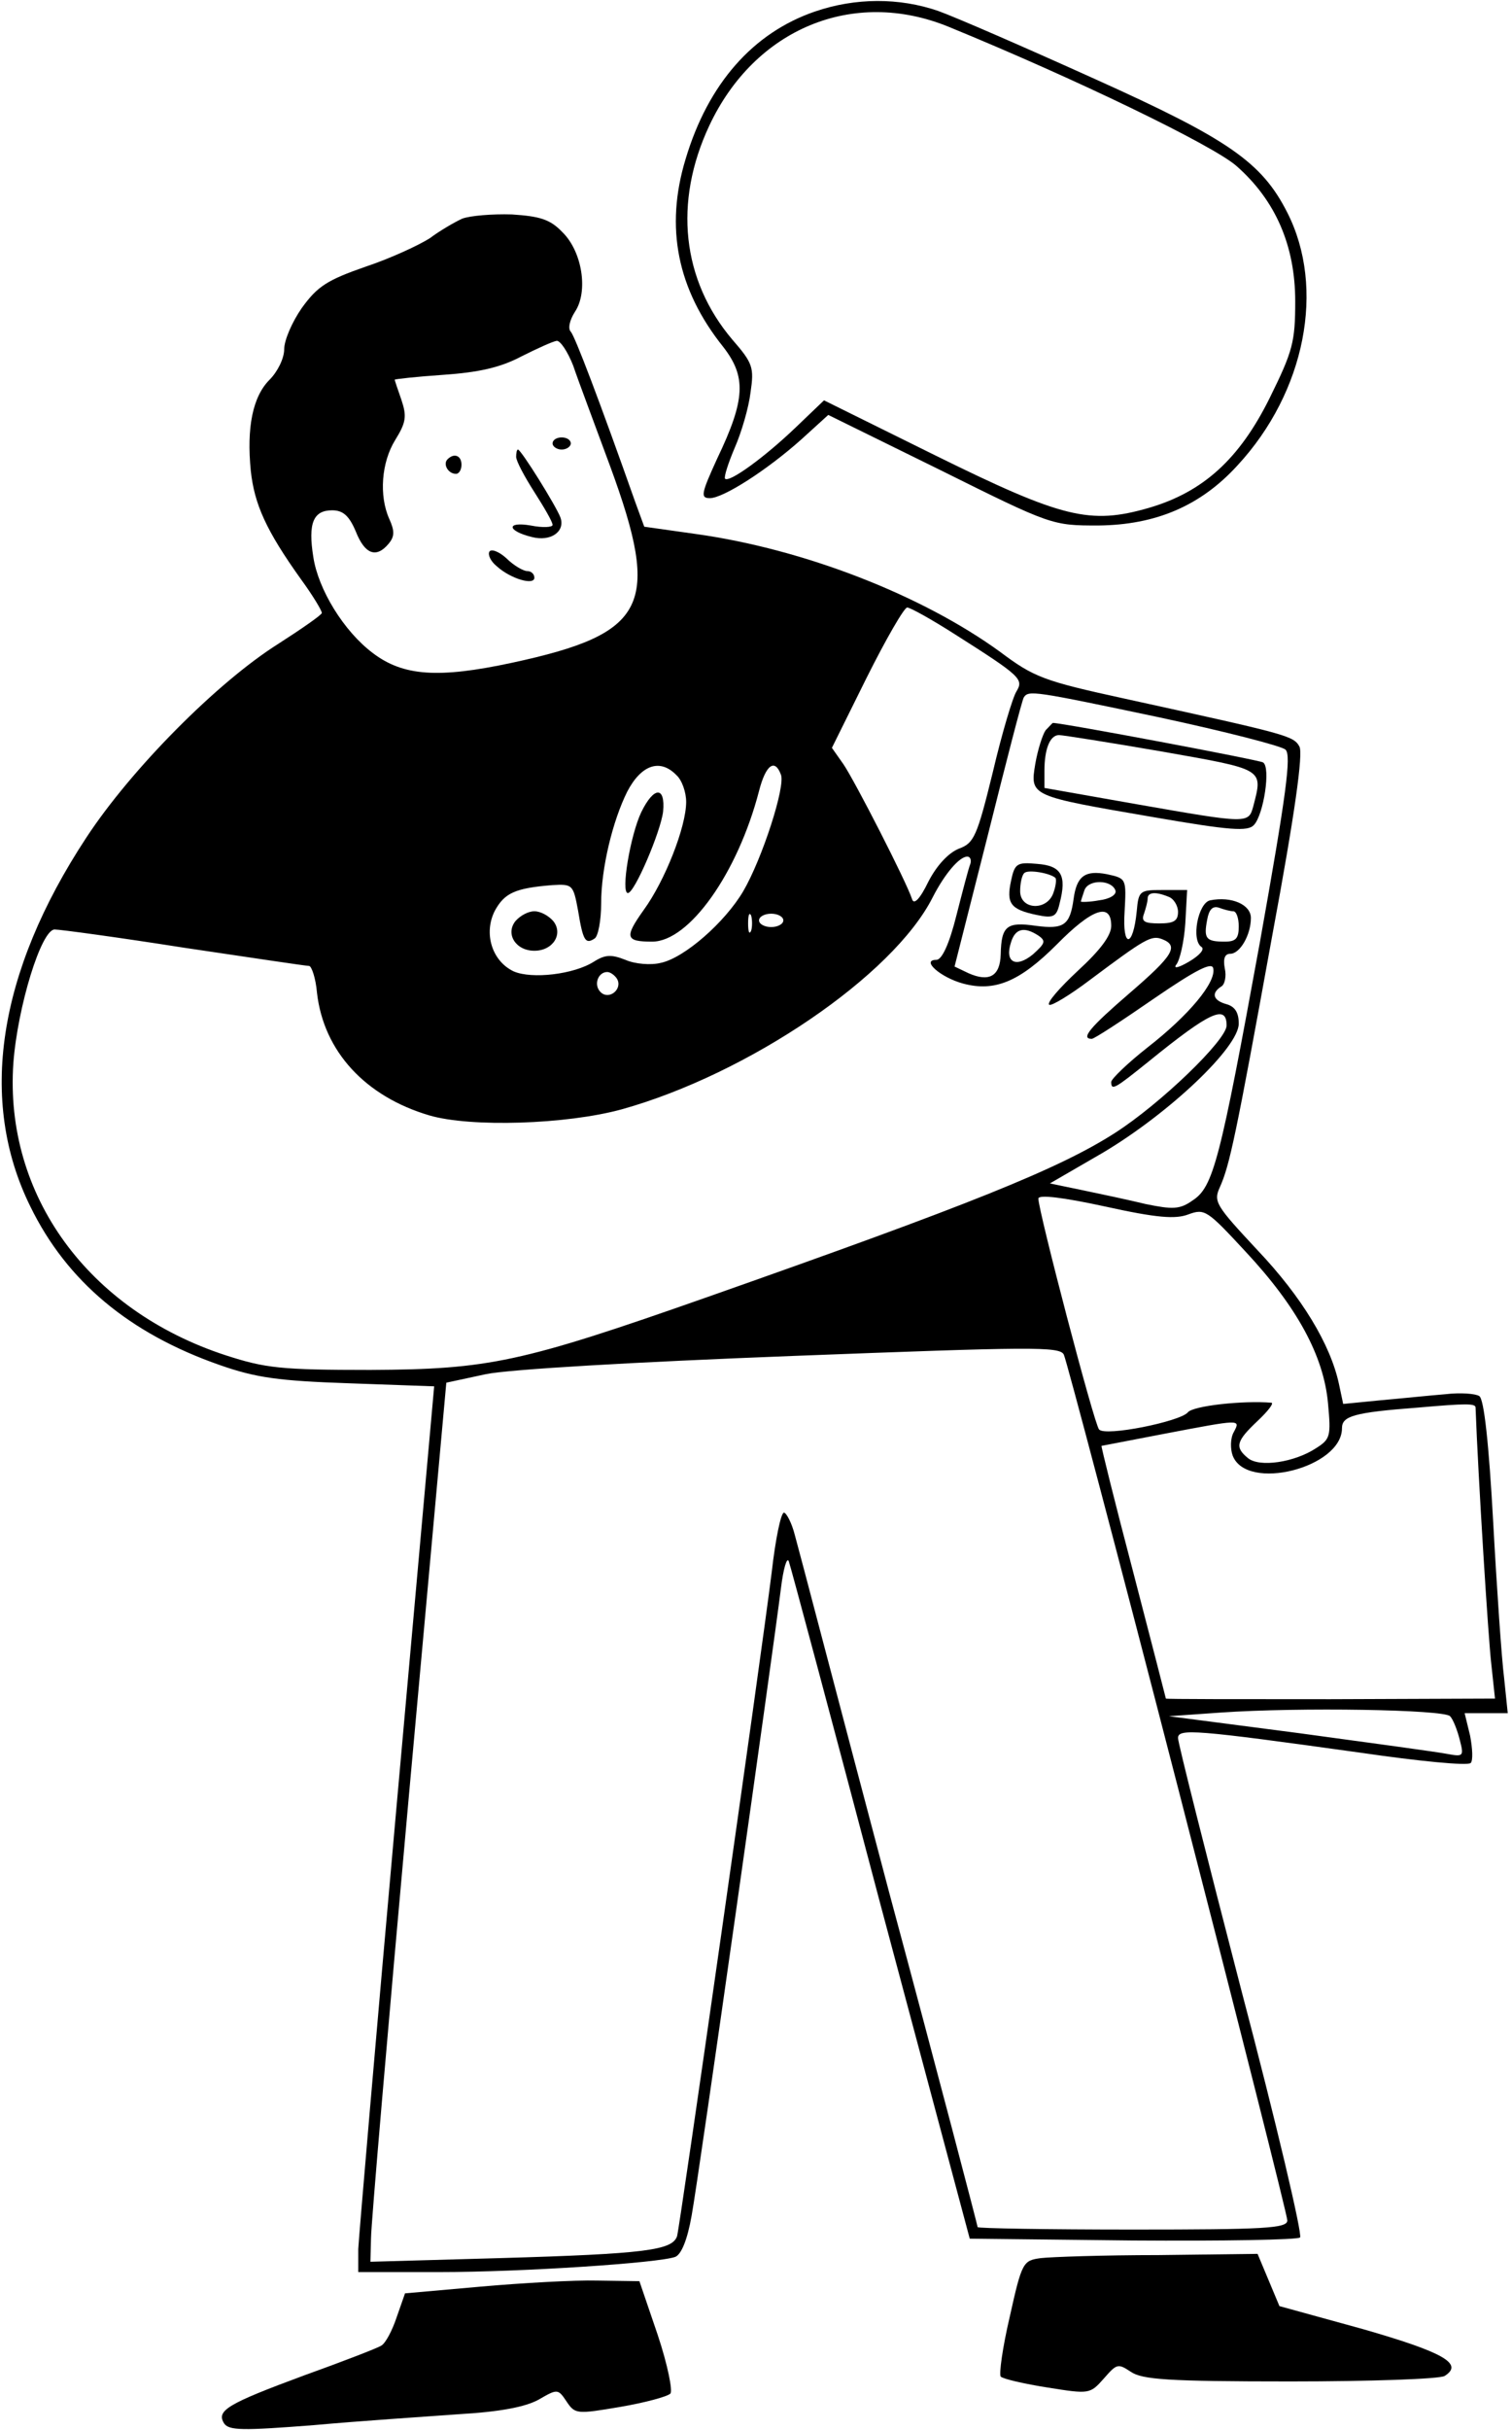 <?xml version="1.0" standalone="no"?>
<!DOCTYPE svg PUBLIC "-//W3C//DTD SVG 20010904//EN"
 "http://www.w3.org/TR/2001/REC-SVG-20010904/DTD/svg10.dtd">
<svg version="1.0" xmlns="http://www.w3.org/2000/svg"
 width="249pt" height="400pt" viewBox="0 0 249 400"
 preserveAspectRatio="xMidYMid meet">

<g transform="translate(0,400) scale(0.1,-0.1)"
fill="#000000" stroke="none">
<path d="M1342 3981 c-102 -35 -176 -119 -213 -243 -34 -112 -14 -214 62 -309
38 -49 37 -86 -10 -184 -26 -57 -28 -65 -12 -65 22 0 94 46 151 97 l44 40 185
-91 c183 -91 184 -91 260 -91 94 1 168 32 229 99 112 121 145 292 82 416 -42
83 -97 121 -317 220 -115 52 -230 102 -258 112 -64 22 -136 22 -203 -1z m220
-25 c210 -86 435 -195 474 -229 65 -57 97 -132 97 -223 0 -67 -4 -82 -42 -159
-50 -101 -110 -155 -199 -181 -97 -28 -142 -17 -351 86 l-184 91 -46 -44 c-51
-49 -110 -92 -117 -85 -2 3 5 25 16 51 11 25 23 66 26 91 6 41 4 48 -30 87
-83 98 -97 226 -38 352 75 160 237 227 394 163z"/>
<path d="M761 3640 c-13 -6 -37 -20 -53 -32 -17 -11 -64 -33 -106 -47 -63 -22
-79 -32 -105 -68 -16 -23 -29 -53 -29 -68 0 -15 -11 -37 -24 -50 -28 -28 -38
-79 -31 -150 6 -55 25 -98 83 -179 19 -26 34 -51 34 -55 0 -3 -33 -26 -72 -51
-100 -63 -242 -206 -316 -319 -146 -222 -178 -433 -92 -607 60 -123 163 -209
312 -261 60 -21 97 -26 213 -30 l140 -5 -62 -692 c-34 -380 -62 -708 -63 -728
l0 -38 133 0 c138 0 362 15 389 25 10 4 20 28 27 68 12 65 134 928 147 1032 4
33 10 53 13 45 3 -8 71 -262 151 -565 l147 -550 268 -3 c148 -1 272 1 276 5 4
5 -39 188 -97 408 -57 220 -104 406 -104 414 0 16 27 14 300 -24 96 -14 177
-22 182 -17 4 4 3 24 -1 45 l-9 37 35 0 36 0 -6 58 c-4 31 -12 147 -18 257 -7
127 -15 203 -23 207 -6 4 -31 6 -56 3 -25 -2 -73 -7 -107 -10 l-61 -6 -7 33
c-14 65 -61 143 -134 220 -69 74 -73 80 -62 104 16 36 26 82 86 413 38 204 51
300 45 312 -10 18 -19 20 -288 79 -133 29 -149 35 -205 77 -128 93 -322 169
-501 194 l-85 12 -15 41 c-59 167 -99 272 -106 280 -5 5 -2 19 7 33 22 33 12
99 -21 131 -20 21 -37 26 -83 29 -32 1 -69 -2 -82 -7z m183 -242 c8 -24 36
-98 61 -166 84 -229 61 -275 -162 -323 -121 -26 -179 -22 -229 16 -48 36 -90
105 -98 158 -9 56 0 77 31 77 18 0 28 -9 39 -35 15 -38 34 -44 54 -20 10 12
10 21 1 41 -17 38 -13 93 10 130 18 29 19 39 10 66 -6 17 -11 32 -11 33 0 1
36 5 80 8 58 4 94 12 128 30 26 13 52 25 59 26 6 0 18 -18 27 -41z m630 -443
c107 -68 112 -73 100 -93 -6 -9 -24 -69 -39 -133 -26 -106 -31 -117 -56 -126
-17 -7 -36 -27 -50 -54 -14 -29 -24 -39 -27 -29 -9 28 -94 194 -113 222 l-19
27 57 115 c32 64 62 116 67 116 5 0 41 -20 80 -45z m336 -136 c107 -23 201
-47 207 -53 10 -9 1 -75 -42 -316 -66 -362 -77 -404 -111 -426 -21 -15 -33
-15 -77 -6 -29 7 -76 17 -105 23 l-53 11 88 51 c109 65 223 173 223 212 0 18
-6 28 -20 32 -22 6 -26 18 -9 29 6 3 9 17 6 30 -3 16 0 24 9 24 16 0 34 31 34
59 0 22 -32 36 -67 29 -20 -4 -32 -66 -14 -77 5 -4 -4 -14 -21 -24 -17 -10
-26 -12 -21 -5 6 7 13 38 15 68 l3 55 -40 0 c-38 0 -40 -1 -43 -35 -6 -61 -24
-61 -20 -1 3 55 3 55 -29 62 -36 7 -50 -3 -55 -41 -6 -43 -16 -50 -62 -44 -48
7 -57 0 -58 -47 -1 -36 -19 -46 -53 -31 l-23 11 55 217 c30 120 56 221 59 226
8 12 15 11 224 -33z m-796 -95 c9 -8 16 -28 16 -44 0 -41 -35 -130 -70 -178
-32 -45 -30 -52 14 -52 61 0 141 113 176 248 11 43 26 54 36 27 8 -19 -31
-139 -62 -192 -30 -51 -97 -110 -136 -118 -16 -4 -42 -2 -58 5 -23 9 -33 9
-52 -3 -33 -21 -102 -29 -132 -16 -36 17 -50 63 -31 100 16 29 33 37 94 42 34
2 35 1 43 -42 8 -49 12 -56 27 -46 6 3 11 30 11 58 0 58 19 136 43 184 23 44
54 55 81 27z m484 -146 c-3 -7 -13 -46 -23 -85 -12 -48 -24 -73 -33 -73 -26 0
7 -29 44 -39 52 -14 93 3 154 64 59 60 90 70 90 31 0 -16 -18 -40 -55 -74 -30
-28 -52 -53 -47 -56 4 -2 34 16 67 41 91 68 101 74 119 67 28 -11 18 -27 -54
-89 -65 -56 -81 -75 -62 -75 4 0 50 30 102 66 70 48 96 61 98 50 5 -23 -40
-77 -108 -130 -33 -26 -60 -52 -60 -57 0 -15 6 -11 62 34 101 82 128 94 128
59 0 -24 -109 -129 -184 -177 -92 -59 -239 -118 -671 -270 -307 -108 -360
-119 -555 -120 -148 0 -173 3 -238 24 -227 74 -365 264 -350 481 7 93 46 220
68 220 9 0 105 -13 213 -30 108 -16 201 -30 206 -30 4 0 11 -20 13 -44 11 -97
80 -171 185 -202 68 -20 226 -15 317 10 208 58 447 220 512 349 20 39 44 67
57 67 5 0 7 -6 5 -12z m239 -44 c2 -7 -10 -14 -27 -16 -16 -3 -30 -3 -30 -2 0
1 3 10 6 19 7 18 45 17 51 -1z m87 -10 c9 -3 16 -15 16 -25 0 -15 -7 -19 -31
-19 -24 0 -30 3 -25 16 3 9 6 20 6 25 0 10 12 12 34 3z m107 -24 c5 0 9 -11 9
-25 0 -20 -5 -25 -23 -25 -31 0 -35 5 -29 36 3 17 9 23 19 20 8 -3 19 -6 24
-6z m-794 -32 c-3 -7 -5 -2 -5 12 0 14 2 19 5 13 2 -7 2 -19 0 -25z m53 17 c0
-6 -9 -11 -20 -11 -11 0 -20 5 -20 11 0 6 9 11 20 11 11 0 20 -5 20 -11z m420
-25 c13 -9 11 -13 -9 -31 -28 -23 -47 -13 -36 20 7 23 22 26 45 11z m-694 -71
c10 -17 -13 -36 -27 -22 -12 12 -4 33 11 33 5 0 12 -5 16 -11z m941 -388 c27
10 31 7 94 -61 85 -91 129 -172 136 -250 5 -54 4 -59 -20 -74 -35 -23 -93 -32
-112 -16 -22 18 -19 28 16 61 17 16 27 29 23 30 -46 4 -130 -5 -138 -16 -13
-15 -136 -40 -146 -28 -8 8 -100 360 -100 380 0 7 41 2 110 -13 86 -19 116
-21 137 -13z m-17 -944 c99 -384 180 -704 180 -712 0 -13 -37 -15 -255 -15
-140 0 -255 2 -255 4 0 2 -65 251 -146 552 -80 302 -149 566 -155 587 -5 20
-14 37 -18 37 -5 0 -14 -44 -20 -97 -19 -152 -151 -1076 -156 -1094 -8 -23
-51 -29 -292 -36 l-213 -6 1 39 c0 21 28 347 62 724 l62 684 65 14 c38 8 245
20 505 30 393 15 441 16 447 2 4 -8 89 -329 188 -713z m490 626 c4 -110 21
-382 26 -423 l6 -56 -271 -1 c-149 0 -271 0 -271 1 0 0 -24 94 -54 209 -30
114 -53 207 -52 207 0 0 47 9 104 20 126 24 125 24 114 3 -6 -10 -6 -28 -2
-39 23 -60 180 -20 180 45 0 20 19 26 125 34 80 7 95 7 95 0z m-42 -508 c5 -5
12 -23 16 -39 7 -27 6 -28 -21 -23 -15 3 -125 18 -243 34 l-215 28 85 6 c130
9 368 5 378 -6z"/>
<path d="M910 3270 c0 -5 7 -10 15 -10 8 0 15 5 15 10 0 6 -7 10 -15 10 -8 0
-15 -4 -15 -10z"/>
<path d="M850 3248 c0 -7 14 -33 30 -58 16 -25 30 -49 30 -54 0 -4 -16 -5 -36
-1 -41 7 -39 -9 2 -19 31 -8 55 9 47 32 -7 19 -65 112 -70 112 -2 0 -3 -6 -3
-12z"/>
<path d="M737 3244 c-8 -8 1 -24 14 -24 5 0 9 7 9 15 0 15 -12 20 -23 9z"/>
<path d="M806 3092 c-3 -5 2 -16 12 -24 23 -21 62 -32 62 -19 0 6 -5 11 -12
11 -6 0 -22 9 -34 21 -12 11 -25 16 -28 11z"/>
<path d="M1722 2798 c-5 -7 -13 -32 -17 -55 -9 -54 -9 -53 194 -88 127 -22
156 -24 166 -13 16 17 28 95 15 103 -6 4 -330 65 -346 65 -1 0 -6 -6 -12 -12z
m191 -35 c170 -30 167 -28 151 -90 -8 -29 -8 -29 -191 3 l-153 27 0 28 c0 36
9 59 24 59 6 0 82 -12 169 -27z"/>
<path d="M1665 2550 c-8 -37 -1 -47 42 -56 28 -6 33 -3 38 19 12 46 3 62 -37
65 -33 3 -37 1 -43 -28z m73 5 c2 -2 1 -13 -3 -24 -10 -31 -55 -29 -55 2 0 13
3 27 7 30 6 6 42 0 51 -8z"/>
<path d="M1056 2663 c-18 -38 -34 -133 -22 -133 11 0 54 101 58 134 4 42 -15
42 -36 -1z"/>
<path d="M849 2484 c-17 -21 0 -49 31 -49 31 0 48 28 31 49 -8 9 -21 16 -31
16 -10 0 -23 -7 -31 -16z"/>
<path d="M1714 283 c-29 -4 -31 -6 -51 -96 -12 -51 -18 -95 -15 -99 4 -4 39
-12 77 -18 69 -11 70 -11 93 15 21 24 23 25 44 11 19 -13 61 -16 263 -16 132
0 246 4 254 9 32 20 -2 39 -134 77 l-138 38 -18 43 -18 43 -163 -2 c-90 0
-177 -3 -194 -5z"/>
<path d="M791 236 l-124 -11 -14 -40 c-7 -21 -18 -42 -25 -46 -6 -4 -63 -26
-127 -49 -127 -47 -145 -58 -132 -79 8 -12 31 -12 147 -3 77 7 184 14 239 18
69 4 110 12 132 24 31 18 32 18 46 -3 14 -21 17 -21 88 -9 41 7 78 17 83 22 4
4 -4 46 -21 97 l-30 88 -69 1 c-38 1 -125 -4 -193 -10z"/>
</g>
</svg>
